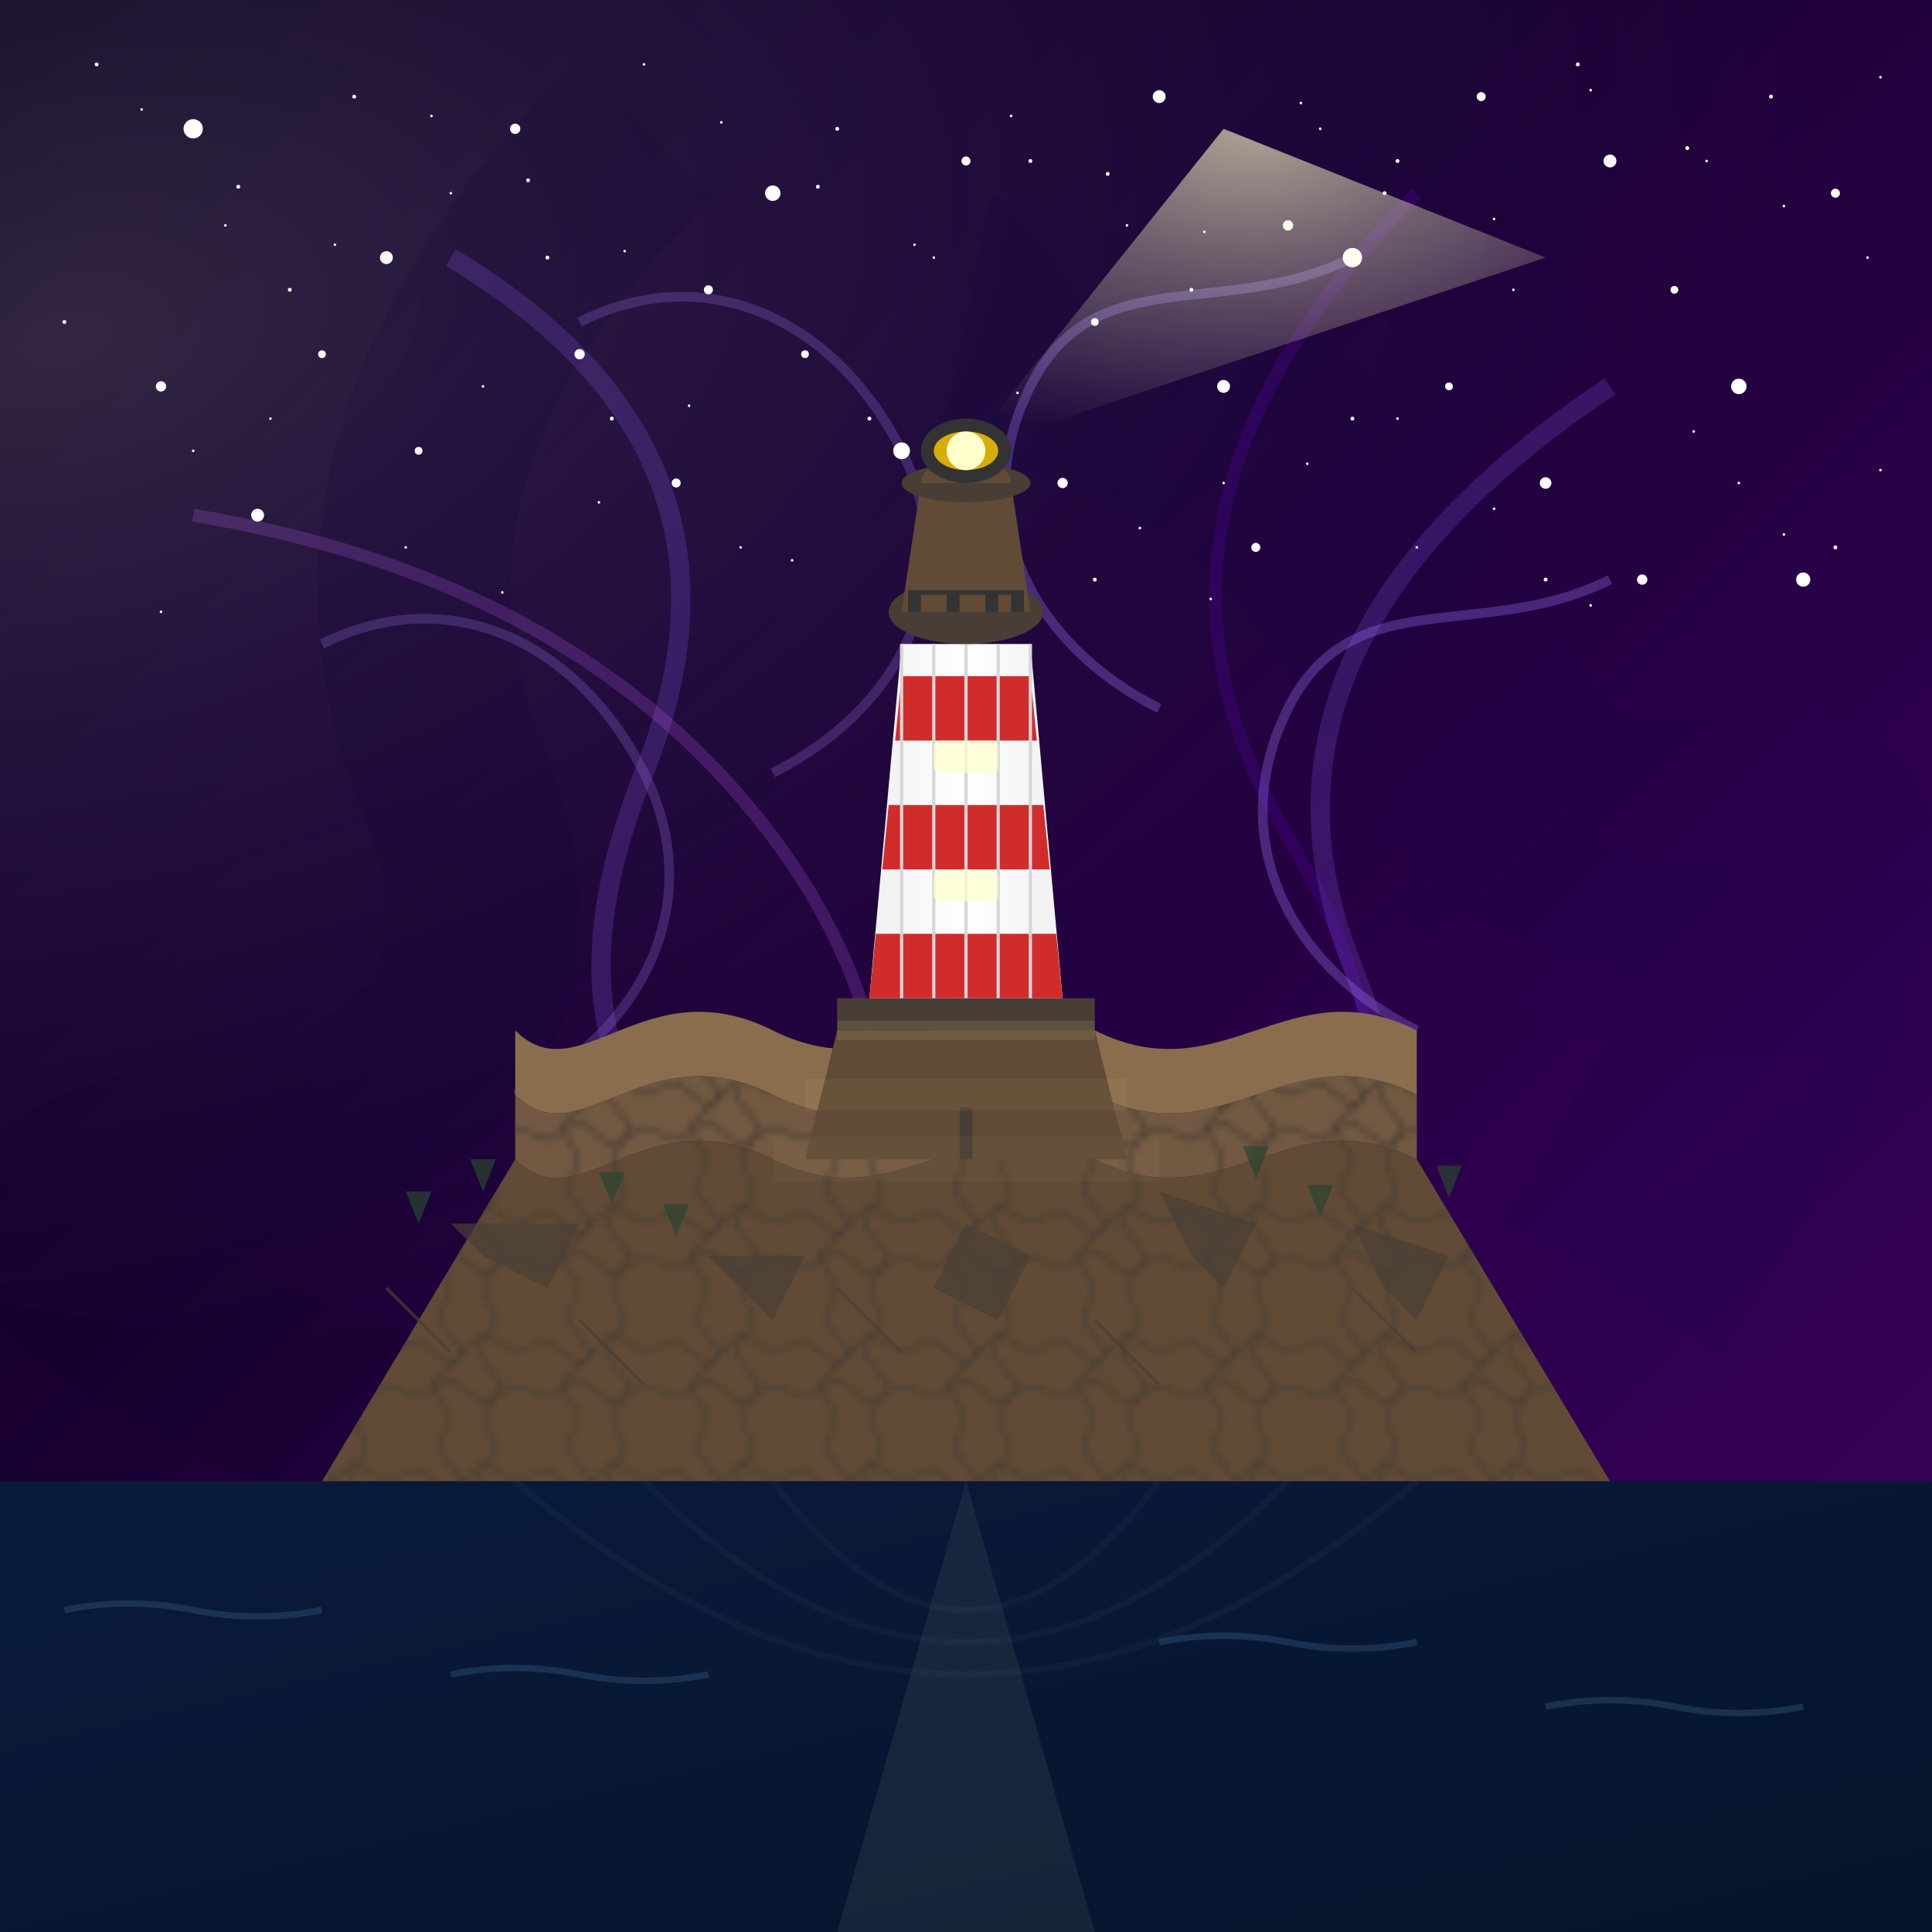 <svg xmlns="http://www.w3.org/2000/svg" viewBox="0 0 300 300">
  <defs>
    <!-- Sky and galaxy gradients -->
    <linearGradient id="skyGradient" x1="0%" y1="0%" x2="100%" y2="100%">
      <stop offset="0%" stop-color="#0a001a" />
      <stop offset="40%" stop-color="#1a0033" />
      <stop offset="70%" stop-color="#2d004d" />
      <stop offset="100%" stop-color="#3a015c" />
    </linearGradient>
    
    <radialGradient id="milkyWayGradient" cx="30%" cy="30%" r="70%" fx="30%" fy="30%">
      <stop offset="0%" stop-color="rgba(255,255,255,0.15)" />
      <stop offset="50%" stop-color="rgba(180,180,255,0.07)" />
      <stop offset="100%" stop-color="rgba(100,100,200,0)" />
    </radialGradient>
    
    <!-- Star glow filters -->
    <filter id="starGlow" x="-50%" y="-50%" width="200%" height="200%">
      <feGaussianBlur stdDeviation="1" result="blur" />
      <feComposite in="SourceGraphic" in2="blur" operator="over" />
    </filter>
    
    <filter id="brightStarGlow" x="-50%" y="-50%" width="200%" height="200%">
      <feGaussianBlur stdDeviation="2" result="blur" />
      <feComposite in="SourceGraphic" in2="blur" operator="over" />
    </filter>
    
    <!-- Nebula effect filter -->
    <filter id="nebulaEffect" x="-50%" y="-50%" width="200%" height="200%">
      <feTurbulence type="fractalNoise" baseFrequency="0.01" numOctaves="3" result="noise" seed="3" />
      <feColorMatrix in="noise" type="saturate" values="0" result="noiseGray" />
      <feGaussianBlur in="noiseGray" stdDeviation="5" result="blurredNoise" />
      <feBlend in="SourceGraphic" in2="blurredNoise" mode="multiply" />
    </filter>
    
    <!-- Water gradient -->
    <linearGradient id="waterGradient" x1="0%" y1="0%" x2="100%" y2="100%">
      <stop offset="0%" stop-color="#0a1a3a" />
      <stop offset="100%" stop-color="#05152d" />
    </linearGradient>
    
    <!-- Rock patterns -->
    <pattern id="rockPattern" patternUnits="userSpaceOnUse" width="20" height="20">
      <path d="M0,10 L5,8 L10,12 L15,7 L20,10" stroke="#483e35" stroke-width="0.5" fill="none" />
      <path d="M0,15 L5,17 L10,14 L15,18 L20,15" stroke="#483e35" stroke-width="0.5" fill="none" />
      <path d="M10,0 L8,5 L12,10 L7,15 L10,20" stroke="#483e35" stroke-width="0.5" fill="none" />
      <path d="M15,0 L17,5 L14,10 L18,15 L15,20" stroke="#483e35" stroke-width="0.5" fill="none" />
    </pattern>
    
    <!-- Lighthouse gradients -->
    <linearGradient id="lighthouseGradient" x1="0%" y1="0%" x2="100%" y2="0%">
      <stop offset="0%" stop-color="#f0f0f0" />
      <stop offset="50%" stop-color="#ffffff" />
      <stop offset="100%" stop-color="#f0f0f0" />
    </linearGradient>
    
    <radialGradient id="beamGradient" cx="50%" cy="0%" r="100%" fx="50%" fy="0%">
      <stop offset="0%" stop-color="rgba(255, 255, 200, 0.9)" />
      <stop offset="40%" stop-color="rgba(255, 255, 200, 0.5)" />
      <stop offset="100%" stop-color="rgba(255, 255, 200, 0)" />
    </radialGradient>
    
    <filter id="lightGlow" x="-50%" y="-50%" width="200%" height="200%">
      <feGaussianBlur stdDeviation="3" result="blur" />
      <feComposite in="SourceGraphic" in2="blur" operator="over" />
    </filter>
  </defs>
  
  <!-- Background galaxy sky -->
  <rect width="300" height="300" fill="url(#skyGradient)" />
  
  <!-- Milky way background glow -->
  <ellipse cx="100" cy="80" rx="200" ry="120" fill="url(#milkyWayGradient)" transform="rotate(-15, 100, 80)" />
  
  <!-- Nebula and galaxy swirls -->
  <g filter="url(#nebulaEffect)">
    <path d="M150,50 Q200,60 220,100 T270,130 T250,200" fill="none" stroke="#9966ff" stroke-width="40" opacity="0.15" />
    <path d="M100,20 Q50,70 70,120 T30,180 T80,230" fill="none" stroke="#6600cc" stroke-width="30" opacity="0.15" />
    <path d="M200,10 Q250,50 230,100 T280,150 T230,220" fill="none" stroke="#cc66ff" stroke-width="30" opacity="0.12" />
    <path d="M120,30 Q170,40 160,90 T190,120 T150,180" fill="none" stroke="#cc99ff" stroke-width="25" opacity="0.1" />
  </g>
  
  <!-- Galaxy spiral arm details -->
  <path d="M70,40 Q120,70 100,120 Q80,170 120,190" fill="none" stroke="#9966ff" stroke-width="3" opacity="0.2" />
  <path d="M220,30 Q170,80 200,130 Q230,180 190,210" fill="none" stroke="#6600cc" stroke-width="2" opacity="0.2" />
  <path d="M30,80 Q90,90 120,130 Q150,170 130,220" fill="none" stroke="#cc66ff" stroke-width="2" opacity="0.2" />
  <path d="M250,60 Q190,100 210,150 Q230,200 190,240" fill="none" stroke="#9966ff" stroke-width="3" opacity="0.2" />
  
  <!-- Galaxy swirl details -->
  <path d="M90,50 C110,40 130,50 140,70 C150,90 140,110 120,120" fill="none" stroke="#8a66cc" stroke-width="1.5" opacity="0.3" />
  <path d="M210,40 C190,50 170,40 160,60 C150,80 160,100 180,110" fill="none" stroke="#a080ff" stroke-width="1.5" opacity="0.3" />
  <path d="M50,100 C70,90 90,100 100,120 C110,140 100,160 80,170" fill="none" stroke="#8a66cc" stroke-width="1.5" opacity="0.3" />
  <path d="M250,90 C230,100 210,90 200,110 C190,130 200,150 220,160" fill="none" stroke="#a080ff" stroke-width="1.5" opacity="0.3" />
  
  <!-- Small distant stars -->
  <g fill="white">
    <circle cx="15" cy="10" r="0.3" />
    <circle cx="35" cy="35" r="0.2" />
    <circle cx="55" cy="15" r="0.3" />
    <circle cx="70" cy="30" r="0.2" />
    <circle cx="85" cy="40" r="0.3" />
    <circle cx="100" cy="10" r="0.2" />
    <circle cx="130" cy="20" r="0.3" />
    <circle cx="145" cy="40" r="0.2" />
    <circle cx="160" cy="25" r="0.3" />
    <circle cx="175" cy="35" r="0.2" />
    <circle cx="185" cy="45" r="0.3" />
    <circle cx="205" cy="20" r="0.2" />
    <circle cx="215" cy="30" r="0.3" />
    <circle cx="235" cy="45" r="0.2" />
    <circle cx="245" cy="10" r="0.3" />
    <circle cx="265" cy="25" r="0.2" />
    <circle cx="275" cy="15" r="0.3" />
    <circle cx="290" cy="40" r="0.2" />
    <circle cx="10" cy="50" r="0.3" />
    <circle cx="30" cy="70" r="0.2" />
    <circle cx="45" cy="45" r="0.3" />
    <circle cx="75" cy="60" r="0.2" />
    <circle cx="95" cy="65" r="0.3" />
    <circle cx="115" cy="85" r="0.2" />
    <circle cx="135" cy="65" r="0.3" />
    <circle cx="155" cy="80" r="0.2" />
    <circle cx="170" cy="90" r="0.3" />
    <circle cx="190" cy="75" r="0.2" />
    <circle cx="210" cy="65" r="0.3" />
    <circle cx="220" cy="85" r="0.2" />
    <circle cx="240" cy="90" r="0.3" />
    <circle cx="270" cy="75" r="0.2" />
    <circle cx="285" cy="85" r="0.3" />
    <circle cx="25" cy="95" r="0.2" />
    <circle cx="42" cy="65" r="0.2" />
    <circle cx="63" cy="85" r="0.2" />
    <circle cx="78" cy="92" r="0.2" />
    <circle cx="93" cy="78" r="0.2" />
    <circle cx="107" cy="63" r="0.2" />
    <circle cx="123" cy="87" r="0.2" />
    <circle cx="142" cy="76" r="0.2" />
    <circle cx="158" cy="61" r="0.2" />
    <circle cx="177" cy="82" r="0.2" />
    <circle cx="188" cy="93" r="0.2" />
    <circle cx="203" cy="72" r="0.2" />
    <circle cx="217" cy="65" r="0.2" />
    <circle cx="232" cy="79" r="0.2" />
    <circle cx="247" cy="94" r="0.2" />
    <circle cx="263" cy="67" r="0.2" />
    <circle cx="277" cy="83" r="0.2" />
    <circle cx="292" cy="73" r="0.2" />
    <circle cx="22" cy="17" r="0.2" />
    <circle cx="37" cy="29" r="0.3" />
    <circle cx="52" cy="38" r="0.2" />
    <circle cx="67" cy="18" r="0.2" />
    <circle cx="82" cy="28" r="0.3" />
    <circle cx="97" cy="39" r="0.2" />
    <circle cx="112" cy="19" r="0.2" />
    <circle cx="127" cy="29" r="0.3" />
    <circle cx="142" cy="38" r="0.2" />
    <circle cx="157" cy="18" r="0.2" />
    <circle cx="172" cy="27" r="0.3" />
    <circle cx="187" cy="36" r="0.2" />
    <circle cx="202" cy="16" r="0.2" />
    <circle cx="217" cy="25" r="0.3" />
    <circle cx="232" cy="34" r="0.2" />
    <circle cx="247" cy="14" r="0.2" />
    <circle cx="262" cy="23" r="0.3" />
    <circle cx="277" cy="32" r="0.2" />
    <circle cx="292" cy="12" r="0.2" />
  </g>
  
  <!-- Medium-sized stars with glow -->
  <g filter="url(#starGlow)">
    <circle cx="30" cy="20" r="0.7" fill="white" />
    <circle cx="50" cy="55" r="0.6" fill="white" />
    <circle cx="80" cy="20" r="0.8" fill="white" />
    <circle cx="110" cy="45" r="0.7" fill="white" />
    <circle cx="150" cy="25" r="0.7" fill="white" />
    <circle cx="170" cy="50" r="0.6" fill="white" />
    <circle cx="200" cy="35" r="0.8" fill="white" />
    <circle cx="230" cy="15" r="0.7" fill="white" />
    <circle cx="260" cy="45" r="0.6" fill="white" />
    <circle cx="285" cy="30" r="0.7" fill="white" />
    <circle cx="25" cy="60" r="0.8" fill="white" />
    <circle cx="65" cy="70" r="0.6" fill="white" />
    <circle cx="105" cy="75" r="0.7" fill="white" />
    <circle cx="125" cy="55" r="0.6" fill="white" />
    <circle cx="165" cy="75" r="0.8" fill="white" />
    <circle cx="195" cy="85" r="0.7" fill="white" />
    <circle cx="225" cy="60" r="0.6" fill="white" />
    <circle cx="255" cy="90" r="0.8" fill="white" />
  </g>
  
  <!-- Bright stars with stronger glow -->
  <g filter="url(#brightStarGlow)">
    <circle cx="30" cy="20" r="1.5" fill="white" />
    <circle cx="120" cy="30" r="1.2" fill="white" />
    <circle cx="210" cy="40" r="1.5" fill="white" />
    <circle cx="270" cy="60" r="1.2" fill="white" />
    <circle cx="140" cy="70" r="1.3" fill="white" />
    <circle cx="60" cy="40" r="1" fill="white" />
    <circle cx="180" cy="15" r="1" fill="white" />
    <circle cx="250" cy="25" r="1" fill="white" />
    <circle cx="40" cy="80" r="1" fill="white" />
    <circle cx="90" cy="55" r="0.8" fill="white" />
    <circle cx="190" cy="60" r="1" fill="white" />
    <circle cx="240" cy="75" r="0.9" fill="white" />
    <circle cx="280" cy="90" r="1.1" fill="white" />
  </g>
  
  <!-- Ocean/Water -->
  <path d="M0,230 L300,230 L300,300 L0,300 Z" fill="url(#waterGradient)" />
  
  <!-- Water reflections -->
  <path d="M150,230 L170,300 L130,300 Z" fill="rgba(255, 255, 200, 0.2)" opacity="0.3" />
  
  <g opacity="0.3">
    <path d="M120,230 Q150,270 180,230" fill="none" stroke="rgba(255, 255, 200, 0.1)" stroke-width="1" />
    <path d="M100,230 Q150,280 200,230" fill="none" stroke="rgba(255, 255, 200, 0.1)" stroke-width="1" />
    <path d="M80,230 Q150,290 220,230" fill="none" stroke="rgba(255, 255, 200, 0.1)" stroke-width="1" />
  </g>
  
  <!-- Wave details -->
  <g stroke="rgba(100, 150, 200, 0.2)" fill="none">
    <path d="M10,250 Q20,248 30,250 Q40,252 50,250" />
    <path d="M70,260 Q80,258 90,260 Q100,262 110,260" />
    <path d="M180,255 Q190,253 200,255 Q210,257 220,255" />
    <path d="M240,265 Q250,263 260,265 Q270,267 280,265" />
  </g>
  
  <!-- Cliff structure -->
  <path d="M50,230 L250,230 L220,180 C200,170 190,190 170,180 C150,170 140,190 120,180 C100,170 90,190 80,180 L50,230 Z" fill="#614b36" />
  <path d="M80,180 C90,190 100,170 120,180 C140,190 150,170 170,180 C190,190 200,170 220,180 L220,170 C200,160 190,180 170,170 C150,160 140,180 120,170 C100,160 90,180 80,170 L80,180 Z" fill="#735942" />
  <path d="M80,170 C90,180 100,160 120,170 C140,180 150,160 170,170 C190,180 200,160 220,170 L220,160 C200,150 190,170 170,160 C150,150 140,170 120,160 C100,150 90,170 80,160 L80,170 Z" fill="#8a6d4d" />
  
  <!-- Rock texture -->
  <path d="M50,230 L250,230 L220,180 C200,170 190,190 170,180 C150,170 140,190 120,180 C100,170 90,190 80,180 L50,230 Z" fill="url(#rockPattern)" />
  <path d="M80,180 C90,190 100,170 120,180 C140,190 150,170 170,180 C190,190 200,170 220,180 L220,170 C200,160 190,180 170,170 C150,160 140,180 120,170 C100,160 90,180 80,170 L80,180 Z" fill="url(#rockPattern)" />
  
  <!-- Cliff details -->
  <g opacity="0.7">
    <path d="M70,190 L90,190 L85,200 L75,195 Z" fill="#483e35" />
    <path d="M110,195 L125,195 L120,205 L115,200 Z" fill="#483e35" />
    <path d="M150,190 L160,195 L155,205 L145,200 Z" fill="#483e35" />
    <path d="M180,185 L195,190 L190,200 L185,195 Z" fill="#483e35" />
    <path d="M210,190 L225,195 L220,205 L215,200 Z" fill="#483e35" />
    
    <!-- Rock cracks -->
    <path d="M60,200 L70,210" stroke="#483e35" stroke-width="0.5" fill="none" />
    <path d="M90,205 L100,215" stroke="#483e35" stroke-width="0.5" fill="none" />
    <path d="M130,200 L140,210" stroke="#483e35" stroke-width="0.5" fill="none" />
    <path d="M170,205 L180,215" stroke="#483e35" stroke-width="0.5" fill="none" />
    <path d="M210,200 L220,210" stroke="#483e35" stroke-width="0.5" fill="none" />
  </g>
  
  <!-- Cliff vegetation -->
  <g fill="#29452f" opacity="0.7">
    <path d="M75,185 L73,180 L77,180 Z" />
    <path d="M65,190 L63,185 L67,185 Z" />
    <path d="M95,187 L93,182 L97,182 Z" />
    <path d="M105,192 L103,187 L107,187 Z" />
    <path d="M195,183 L193,178 L197,178 Z" />
    <path d="M205,189 L203,184 L207,184 Z" />
    <path d="M225,186 L223,181 L227,181 Z" />
  </g>
  
  <!-- Lighthouse base -->
  <path d="M125,180 L175,180 L170,160 L130,160 Z" fill="#614b36" />
  <rect x="130" y="155" width="40" height="5" fill="#483e35" />
  
  <!-- Lighthouse tower -->
  <path d="M135,155 L165,155 L160,100 L140,100 Z" fill="url(#lighthouseGradient)" />
  
  <!-- Lighthouse stripes -->
  <path d="M135,155 L165,155 L164,145 L136,145 Z" fill="#d12c2c" />
  <path d="M137,135 L163,135 L162,125 L138,125 Z" fill="#d12c2c" />
  <path d="M139,115 L161,115 L160,105 L140,105 Z" fill="#d12c2c" />
  
  <!-- Lighthouse details -->
  <path d="M140,155 L140,100" stroke="#d6d6d6" stroke-width="0.5" fill="none" />
  <path d="M145,155 L145,100" stroke="#d6d6d6" stroke-width="0.5" fill="none" />
  <path d="M150,155 L150,100" stroke="#d6d6d6" stroke-width="0.5" fill="none" />
  <path d="M155,155 L155,100" stroke="#d6d6d6" stroke-width="0.5" fill="none" />
  <path d="M160,155 L160,100" stroke="#d6d6d6" stroke-width="0.5" fill="none" />
  
  <!-- Lighthouse top -->
  <ellipse cx="150" cy="95" rx="12" ry="5" fill="#483e35" />
  <path d="M140,95 L160,95 L157,75 L143,75 Z" fill="#614b36" />
  <ellipse cx="150" cy="75" rx="10" ry="3" fill="#483e35" />
  
  <!-- Lighthouse dome -->
  <path d="M143,75 C143,70 157,70 157,75" fill="#614b36" />
  <ellipse cx="150" cy="70" rx="5" ry="2" fill="#483e35" />
  
  <!-- Lighthouse light -->
  <ellipse cx="150" cy="70" rx="7" ry="5" fill="#333333" />
  <ellipse cx="150" cy="70" rx="5" ry="3" fill="#ffcc00" opacity="0.8" />
  <circle cx="150" cy="70" r="3" fill="#ffffcc" filter="url(#lightGlow)" />
  
  <!-- Light beam -->
  <path d="M150,70 L190,20 L240,40 L150,70 Z" fill="url(#beamGradient)" opacity="0.7" />
  
  <!-- Windows -->
  <rect x="145" y="135" width="10" height="5" rx="1" fill="#ffffcc" opacity="0.7" />
  <rect x="145" y="115" width="10" height="5" rx="1" fill="#ffffcc" opacity="0.7" />
  
  <!-- Door -->
  <rect x="146" y="172" width="8" height="8" rx="1" fill="#614b36" />
  <rect x="149" y="172" width="2" height="8" fill="#483e35" />
  
  <!-- Railing -->
  <path d="M141,95 L143,95 L143,92 L141,92 Z" fill="#333333" />
  <path d="M147,95 L149,95 L149,92 L147,92 Z" fill="#333333" />
  <path d="M153,95 L155,95 L155,92 L153,92 Z" fill="#333333" />
  <path d="M159,95 L157,95 L157,92 L159,92 Z" fill="#333333" />
  <path d="M141,92 L159,92" stroke="#333333" stroke-width="0.7" fill="none" />
  
  <!-- Light reflections -->
  <path d="M130,160 L170,160" stroke="rgba(255, 255, 150, 0.1)" stroke-width="3" fill="none" />
  <path d="M125,170 L175,170" stroke="rgba(255, 255, 150, 0.05)" stroke-width="5" fill="none" />
  <path d="M120,180 L180,180" stroke="rgba(255, 255, 150, 0.03)" stroke-width="7" fill="none" />
</svg>